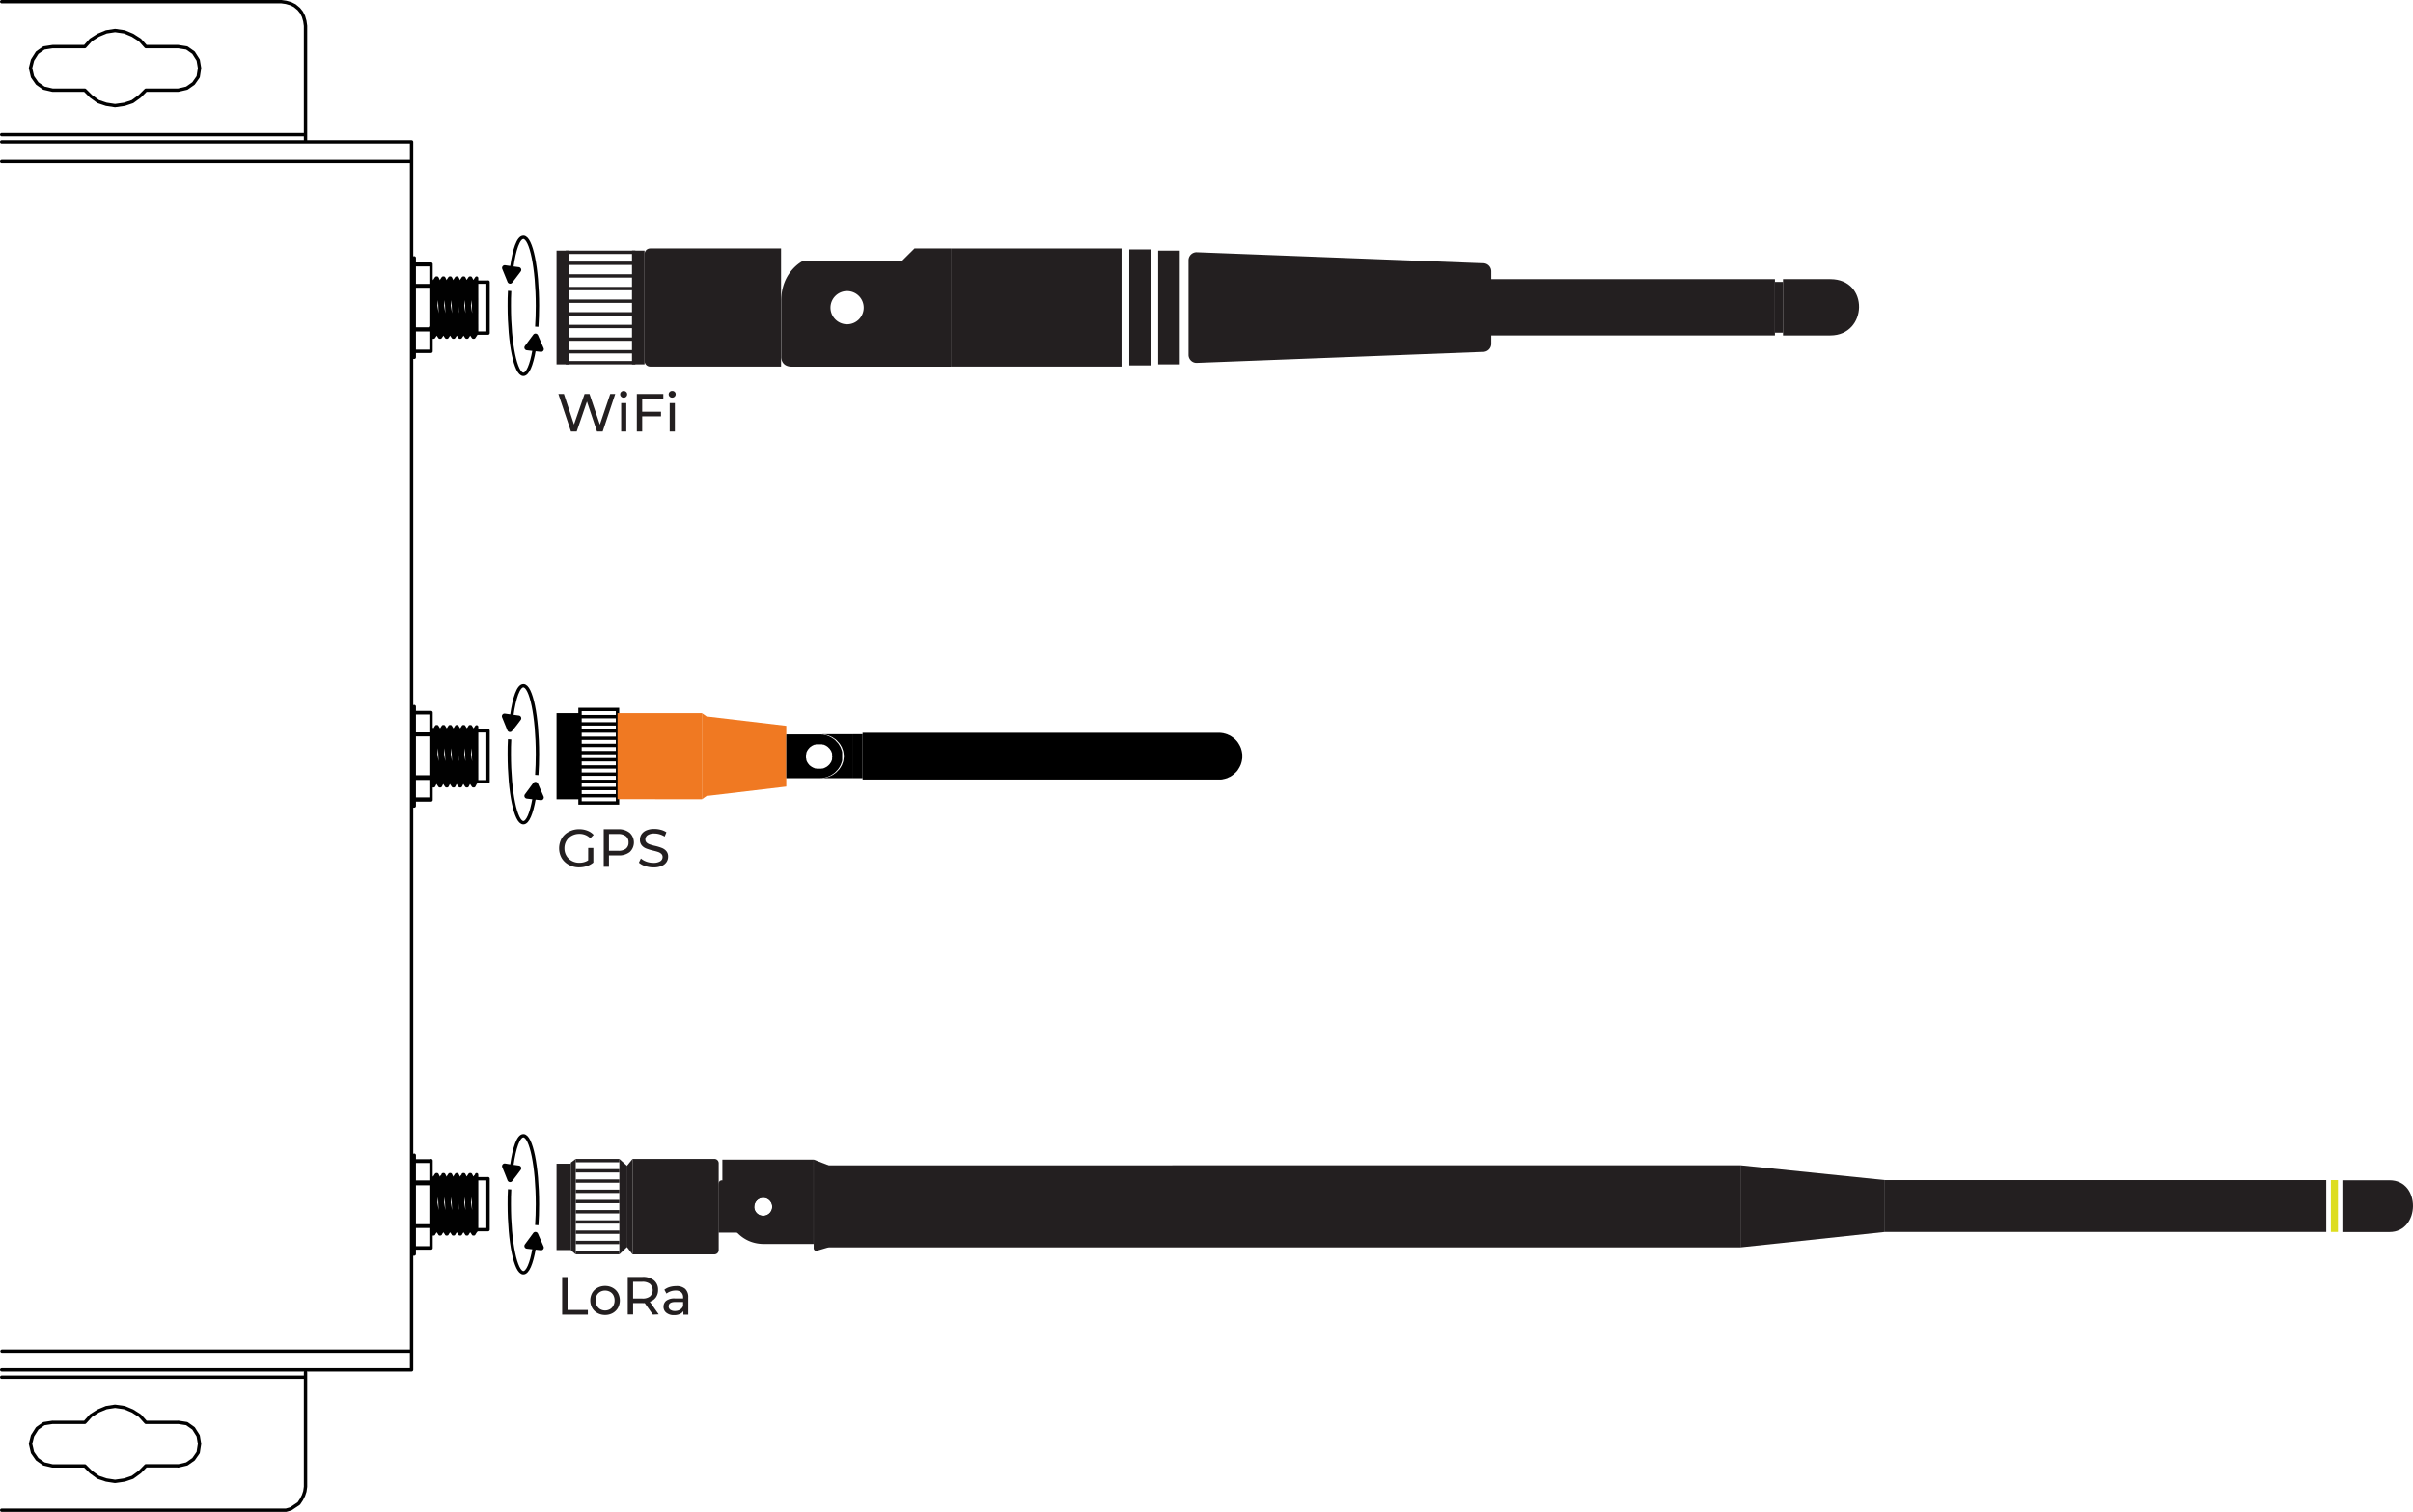 <svg xmlns="http://www.w3.org/2000/svg" viewBox="0 0 719.43 450.86"><defs><style>.cls-1{fill:#231f20;}.cls-2,.cls-5,.cls-6,.cls-7,.cls-9{fill:none;}.cls-2,.cls-9{stroke:#010101;}.cls-2,.cls-6,.cls-9{stroke-linejoin:round;}.cls-3{fill:#010101;}.cls-4{fill:#dddd1f;}.cls-5{stroke:#231f20;}.cls-5,.cls-7{stroke-miterlimit:10;}.cls-6,.cls-7{stroke:#000;}.cls-6{stroke-width:0.17px;}.cls-8{fill:#f07922;}.cls-9{stroke-linecap:round;}</style></defs><g id="Layer_2" data-name="Layer 2"><g id="Layer_1-2" data-name="Layer 1"><path class="cls-1" d="M167.61,380.87h1.6v9.81h6.06v1.39h-7.66Z"/><path class="cls-1" d="M178.14,391.61a4.1,4.1,0,0,1-1.58-1.54,4.67,4.67,0,0,1,0-4.47,4,4,0,0,1,1.58-1.53,4.63,4.63,0,0,1,2.27-.56,4.56,4.56,0,0,1,2.26.56,4,4,0,0,1,1.57,1.53,4.67,4.67,0,0,1,0,4.47,4.08,4.08,0,0,1-1.57,1.54,4.56,4.56,0,0,1-2.26.56A4.63,4.63,0,0,1,178.14,391.61Zm3.73-1.16a2.61,2.61,0,0,0,1-1.06,3.16,3.16,0,0,0,.37-1.56,3.21,3.21,0,0,0-.37-1.56,2.55,2.55,0,0,0-1-1,3.07,3.07,0,0,0-2.92,0,2.58,2.58,0,0,0-1,1,3.21,3.21,0,0,0-.37,1.56,3.16,3.16,0,0,0,.37,1.56,2.63,2.63,0,0,0,1,1.06,3,3,0,0,0,2.92,0Z"/><path class="cls-1" d="M194.65,392.07l-2.42-3.44a7,7,0,0,1-.7,0h-2.77v3.4h-1.6v-11.2h4.37a5.19,5.19,0,0,1,3.42,1,3.52,3.52,0,0,1,1.25,2.87,3.74,3.74,0,0,1-.64,2.21,3.57,3.57,0,0,1-1.82,1.32l2.65,3.76Zm-.85-5.42a2.59,2.59,0,0,0,0-3.74,3.6,3.6,0,0,0-2.32-.64h-2.72v5h2.72A3.55,3.55,0,0,0,193.8,386.65Z"/><path class="cls-1" d="M204.28,384.38a3.33,3.33,0,0,1,.93,2.57v5.12h-1.46V391a2.4,2.4,0,0,1-1.09.91,4.18,4.18,0,0,1-1.69.31,3.52,3.52,0,0,1-2.28-.69,2.21,2.21,0,0,1-.86-1.81,2.26,2.26,0,0,1,.82-1.8,4.05,4.05,0,0,1,2.59-.68h2.43v-.3a2,2,0,0,0-.57-1.52,2.46,2.46,0,0,0-1.7-.53,4.63,4.63,0,0,0-1.47.25,4.17,4.17,0,0,0-1.22.66l-.63-1.15a4.71,4.71,0,0,1,1.56-.81,6.84,6.84,0,0,1,1.94-.28A3.84,3.84,0,0,1,204.28,384.38Zm-1.53,6.21a2.24,2.24,0,0,0,.92-1.11V388.3h-2.36c-1.3,0-1.95.44-1.95,1.31a1.19,1.19,0,0,0,.49,1,2.31,2.31,0,0,0,1.38.37A2.8,2.8,0,0,0,202.75,390.59Z"/><path class="cls-1" d="M175.37,252.89h1.54v4.36a6.07,6.07,0,0,1-1.94,1.06,7.38,7.38,0,0,1-2.3.37,6.25,6.25,0,0,1-3.06-.75,5.53,5.53,0,0,1-2.14-2,6,6,0,0,1,0-5.88,5.44,5.44,0,0,1,2.15-2,6.4,6.4,0,0,1,3.08-.74,6.58,6.58,0,0,1,2.44.44A4.87,4.87,0,0,1,177,249l-1,1a4.54,4.54,0,0,0-3.25-1.3,4.68,4.68,0,0,0-2.29.56,4,4,0,0,0-1.59,1.53,4.28,4.28,0,0,0-.58,2.22,4.23,4.23,0,0,0,.58,2.2,4,4,0,0,0,1.59,1.54,4.53,4.53,0,0,0,2.28.56,4.75,4.75,0,0,0,2.62-.72Z"/><path class="cls-1" d="M187.75,248.39a3.91,3.91,0,0,1,0,5.73,5.19,5.19,0,0,1-3.42,1h-2.77v3.39H180v-11.2h4.37A5.19,5.19,0,0,1,187.75,248.39Zm-1.15,4.73a2.26,2.26,0,0,0,.8-1.87,2.23,2.23,0,0,0-.8-1.86,3.6,3.6,0,0,0-2.32-.65h-2.72v5h2.72A3.6,3.6,0,0,0,186.6,253.12Z"/><path class="cls-1" d="M192.34,258.28a5.05,5.05,0,0,1-1.85-1l.59-1.25a5.08,5.08,0,0,0,1.64.94,6,6,0,0,0,2.06.36,3.74,3.74,0,0,0,2.08-.47,1.47,1.47,0,0,0,.69-1.26,1.24,1.24,0,0,0-.38-.94,2.52,2.52,0,0,0-.93-.55c-.37-.13-.89-.27-1.56-.43a16.31,16.31,0,0,1-2-.61,3.35,3.35,0,0,1-1.33-.93,2.56,2.56,0,0,1-.55-1.71,2.87,2.87,0,0,1,.47-1.61,3.26,3.26,0,0,1,1.44-1.16,5.76,5.76,0,0,1,2.38-.43,7.57,7.57,0,0,1,1.95.26,5.2,5.2,0,0,1,1.65.73l-.53,1.28a6,6,0,0,0-1.5-.68,5.85,5.85,0,0,0-1.57-.23,3.44,3.44,0,0,0-2,.5,1.52,1.52,0,0,0-.68,1.28,1.24,1.24,0,0,0,.38.93,2.67,2.67,0,0,0,1,.56,12.78,12.78,0,0,0,1.54.43,14.17,14.17,0,0,1,2,.61,3.47,3.47,0,0,1,1.32.92,2.45,2.45,0,0,1,.55,1.68,2.85,2.85,0,0,1-.48,1.61,3.15,3.15,0,0,1-1.45,1.15,5.89,5.89,0,0,1-2.4.43A7.43,7.43,0,0,1,192.34,258.28Z"/><path class="cls-1" d="M183.43,117.49l-3.74,11.2H178l-3-8.94-3.06,8.94h-1.71l-3.75-11.2h1.65l3,9.11,3.16-9.11h1.47l3.09,9.15,3.09-9.15Z"/><path class="cls-1" d="M185.2,118.29a.91.91,0,0,1-.29-.7.94.94,0,0,1,.29-.71,1.1,1.1,0,0,1,1.49,0,.92.92,0,0,1,.3.7,1,1,0,0,1-.3.72,1,1,0,0,1-.74.3A1.05,1.05,0,0,1,185.2,118.29Zm0,1.92h1.53v8.48h-1.53Z"/><path class="cls-1" d="M191.47,118.88v3.91h5.61v1.37h-5.61v4.53h-1.6v-11.2h7.9v1.39Z"/><path class="cls-1" d="M199.67,118.29a.92.92,0,0,1-.3-.7.94.94,0,0,1,.3-.71,1,1,0,0,1,.74-.3,1,1,0,0,1,.74.28.92.92,0,0,1,.3.7,1,1,0,0,1-.3.72,1,1,0,0,1-.74.3A1,1,0,0,1,199.67,118.29Zm0,1.92h1.54v8.48h-1.54Z"/><path class="cls-1" d="M545.71,83.25c11.72,0,11.12,16.79,0,16.79H531.6V83.25Z"/><rect class="cls-1" x="444.25" y="83.25" width="84.94" height="16.79"/><rect class="cls-1" x="529.2" y="84.08" width="2.41" height="15.14"/><rect class="cls-1" x="345.3" y="74.75" width="6.45" height="33.92"/><rect class="cls-1" x="165.93" y="74.75" width="3.74" height="33.92"/><rect class="cls-1" x="188.43" y="74.75" width="3.74" height="33.92"/><rect class="cls-1" x="168.67" y="107.67" width="20.76" height="1"/><rect class="cls-1" x="168.67" y="104.41" width="20.76" height="1"/><rect class="cls-1" x="168.67" y="100.64" width="20.76" height="1"/><rect class="cls-1" x="168.67" y="96.87" width="20.76" height="1"/><rect class="cls-1" x="168.67" y="93.1" width="20.76" height="1"/><rect class="cls-1" x="168.67" y="89.33" width="20.76" height="1"/><rect class="cls-1" x="168.75" y="85.56" width="20.68" height="1"/><rect class="cls-1" x="168.81" y="81.79" width="20.62" height="1"/><rect class="cls-1" x="168.81" y="78.02" width="20.62" height="1"/><rect class="cls-1" x="168.67" y="74.75" width="20.76" height="1"/><rect class="cls-1" x="336.69" y="74.39" width="6.45" height="34.59"/><rect class="cls-1" x="283.49" y="74.1" width="50.89" height="35.23"/><path class="cls-1" d="M193.87,74.1h39v35.23h-39a1.7,1.7,0,0,1-1.7-1.7V75.79A1.7,1.7,0,0,1,193.87,74.1Z"/><path class="cls-1" d="M354.36,105.85V77.62a2.4,2.4,0,0,1,2.39-2.39l85.49,3.29a2.4,2.4,0,0,1,2.39,2.39v21.64a2.4,2.4,0,0,1-2.39,2.39l-85.49,3.29A2.39,2.39,0,0,1,354.36,105.85Z"/><path class="cls-1" d="M283.49,74.1H272.65L269,77.74H239.54s-6.63,3.06-6.63,12.06v16.56s-.2,3,3.21,3h47.37ZM247.61,91.71a4.95,4.95,0,1,1,4.95,5A4.95,4.95,0,0,1,247.61,91.71Z"/><path class="cls-2" d="M159.24,104.47c-.77,4.39-1.92,7.17-3.2,7.17-2.32,0-4.2-9.14-4.2-20.43,0-1.53,0-3,.1-4.45"/><path class="cls-2" d="M152.56,79.79c.76-5.44,2-9,3.48-9,2.32,0,4.2,9.15,4.2,20.43,0,2.17-.07,4.26-.2,6.22"/><path class="cls-3" d="M152.63,79.4l2.08.28a.81.81,0,0,1,.53,1.3L154,82.63l-1.28,1.66a.81.81,0,0,1-1.39-.19l-.79-1.94-.79-1.94a.81.81,0,0,1,.86-1.11Z"/><path class="cls-3" d="M159.15,104.7l-2.09-.24a.81.81,0,0,1-.56-1.28l1.25-1.69L159,99.81a.81.81,0,0,1,1.39.15l.84,1.92.84,1.93a.8.8,0,0,1-.83,1.12Z"/><path class="cls-2" d="M159.24,238.19c-.77,4.39-1.92,7.17-3.2,7.17-2.32,0-4.2-9.15-4.2-20.43,0-1.53,0-3,.1-4.45"/><path class="cls-2" d="M152.56,213.5c.76-5.43,2-9,3.48-9,2.32,0,4.2,9.14,4.2,20.43,0,2.17-.07,4.26-.2,6.22"/><path class="cls-3" d="M152.63,213.11l2.08.29a.81.81,0,0,1,.53,1.3L154,216.35,152.67,218a.81.81,0,0,1-1.39-.19l-.79-1.94-.79-1.95a.8.8,0,0,1,.86-1.1Z"/><path class="cls-3" d="M159.15,238.42l-2.09-.24a.81.81,0,0,1-.56-1.28l1.25-1.69,1.24-1.69a.81.81,0,0,1,1.39.16l.84,1.92.84,1.92a.81.81,0,0,1-.83,1.13Z"/><path class="cls-2" d="M159.24,372.4c-.77,4.4-1.92,7.18-3.2,7.18-2.32,0-4.2-9.15-4.2-20.43,0-1.53,0-3,.1-4.45"/><path class="cls-2" d="M152.56,347.72c.76-5.43,2-9,3.48-9,2.32,0,4.2,9.15,4.2,20.44,0,2.17-.07,4.26-.2,6.22"/><path class="cls-3" d="M152.63,347.33l2.08.29a.8.8,0,0,1,.53,1.29L154,350.57l-1.28,1.66a.81.81,0,0,1-1.39-.19l-.79-2-.79-1.94a.8.8,0,0,1,.86-1.1Z"/><path class="cls-3" d="M159.15,372.63l-2.09-.23a.81.81,0,0,1-.56-1.28l1.25-1.69,1.24-1.69a.81.81,0,0,1,1.39.16l.84,1.92.84,1.92a.81.81,0,0,1-.83,1.13Z"/><path class="cls-1" d="M698.38,352h14.07c9.45,0,9.16,15.44,0,15.44H698.38Z"/><rect class="cls-4" x="694.94" y="351.95" width="2.12" height="15.47"/><rect class="cls-1" x="165.93" y="347.06" width="4.27" height="25.75"/><rect class="cls-1" x="561.98" y="351.95" width="131.58" height="15.47"/><polygon class="cls-1" points="561.98 351.95 518.89 347.53 518.89 372.01 561.98 367.42 561.98 351.95"/><polygon class="cls-1" points="518.89 347.53 518.89 372.01 246.7 372.01 246.7 347.55 518.89 347.53"/><path class="cls-1" d="M247,347.53V372l-3.4,1a.76.76,0,0,1-1-.73V345.83Z"/><path class="cls-1" d="M242.58,345.84H215.37v12.33S217.06,371,227.86,371h14.72Zm-17.72,14.08a2.68,2.68,0,1,1,2.68,2.67A2.67,2.67,0,0,1,224.86,359.92Z"/><path class="cls-1" d="M188.59,374.1V345.63H213a1.28,1.28,0,0,1,1.28,1.28v25.9A1.28,1.28,0,0,1,213,374.1Z"/><polygon class="cls-1" points="188.59 345.63 186.88 347.74 186.88 371.86 188.59 374.1 188.59 345.63"/><polygon class="cls-1" points="184.66 345.63 187 347.74 187 371.86 184.66 374.1 184.66 345.63"/><polygon class="cls-1" points="171.65 345.63 170.2 346.73 170.2 372.87 171.65 374.1 171.65 345.63"/><line class="cls-5" x1="171.65" y1="346.13" x2="184.66" y2="346.13"/><line class="cls-5" x1="171.65" y1="349.19" x2="184.66" y2="349.19"/><line class="cls-5" x1="171.65" y1="352.24" x2="184.66" y2="352.24"/><line class="cls-5" x1="171.65" y1="355.29" x2="184.66" y2="355.29"/><line class="cls-5" x1="171.65" y1="358.34" x2="184.66" y2="358.34"/><line class="cls-5" x1="184.66" y1="361.39" x2="171.65" y2="361.39"/><line class="cls-5" x1="184.66" y1="364.44" x2="171.65" y2="364.44"/><line class="cls-5" x1="184.7" y1="367.49" x2="171.65" y2="367.49"/><line class="cls-5" x1="184.66" y1="370.54" x2="171.65" y2="370.54"/><line class="cls-5" x1="184.66" y1="373.59" x2="171.65" y2="373.59"/><path class="cls-1" d="M235.9,352.06H215.63s-1.42-.42-1.42,1.3v14.25h5.61L235.9,370Zm-11,7.86a2.68,2.68,0,1,1,2.68,2.67A2.67,2.67,0,0,1,224.86,359.92Z"/><line class="cls-6" x1="172.93" y1="238.38" x2="172.93" y2="212.68"/><rect x="165.93" y="212.68" width="7" height="25.7"/><line class="cls-7" x1="172.93" y1="213.73" x2="184.11" y2="213.73"/><line class="cls-7" x1="172.93" y1="215.88" x2="184.11" y2="215.88"/><line class="cls-7" x1="172.93" y1="218.02" x2="184.11" y2="218.02"/><line class="cls-7" x1="172.93" y1="220.17" x2="184.11" y2="220.17"/><line class="cls-7" x1="172.93" y1="222.31" x2="184.11" y2="222.31"/><line class="cls-7" x1="172.93" y1="224.46" x2="184.11" y2="224.46"/><line class="cls-7" x1="184.11" y1="226.6" x2="172.93" y2="226.6"/><line class="cls-7" x1="184.11" y1="228.75" x2="172.93" y2="228.75"/><line class="cls-7" x1="184.11" y1="230.89" x2="172.93" y2="230.89"/><line class="cls-7" x1="184.11" y1="233.04" x2="172.93" y2="233.04"/><line class="cls-7" x1="184.11" y1="235.18" x2="172.93" y2="235.18"/><line class="cls-7" x1="184.11" y1="237.32" x2="172.93" y2="237.32"/><rect class="cls-7" x="172.93" y="211.59" width="11.18" height="27.88"/><polygon class="cls-8" points="209.27 212.68 186.92 212.68 184.11 212.68 184.11 238.35 186.92 238.35 209.27 238.38 209.27 212.68"/><polygon class="cls-8" points="210.66 213.66 209.27 212.68 209.27 238.38 210.66 237.4 210.66 225.53 210.66 213.66"/><polygon class="cls-8" points="234.43 216.46 210.66 213.66 210.66 225.53 210.66 237.4 234.43 234.59 234.43 225.53 234.43 216.46"/><rect x="254.38" y="218.95" width="2.8" height="13.15"/><path d="M244.84,232.08l.29,0,.32-.07.32-.06.29-.06.33-.09.28-.09.31-.13.28-.13.26-.1.28-.15.28-.17.25-.18.25-.17.25-.19.23-.19.2-.22.2-.21.21-.22.21-.23.18-.27.16-.23.14-.25.16-.28.14-.26.08-.26.12-.3.09-.26.09-.3.05-.28,0-.3,0-.28,0-.3,0-.3,0-.31,0-.29,0-.28,0-.31-.05-.27-.09-.3-.09-.26-.12-.31-.08-.25-.14-.28-.16-.26-.14-.25-.16-.26-.18-.24-.21-.23-.21-.22-.2-.22-.2-.23-.23-.19-.25-.2-.25-.14-.25-.18-.28-.17-.28-.15-.26-.13-.28-.11-.31-.13-.28-.08-.33-.09-.29-.06-.32-.09-.32,0-.29-.05-.33,0H234.43V232.1h10.08Zm-.62-2.82h-.46l-.25,0-.23-.06-.2,0-.23-.07-.2-.11-.21-.06-.2-.13-.21-.09-.18-.14-.18-.13-.19-.14-.18-.14-.11-.18-.16-.17-.14-.19-.11-.18-.12-.19-.09-.19-.1-.22-.06-.19,0-.21-.06-.22-.05-.21v-.2l0-.23,0-.22v-.21l.05-.22.06-.21,0-.21.06-.2.1-.21.09-.2.12-.19.11-.17.14-.2.16-.16.11-.16.18-.17.19-.15.18-.11.18-.15.21-.11.2-.1.21-.09.2-.09.23,0,.2-.09.23,0,.25,0,.24,0h.45l.23,0,.22,0,.23,0,.23.09.23,0,.21.09.2.09.2.1.21.11.18.15.19.11.15.15.16.17.17.16.15.16.11.2.14.17.12.19.09.2.07.21.09.2.05.21,0,.21v.22l.05.21v.45l-.05.2v.21l0,.22-.05.21-.09.19-.07.22-.09.19-.12.19-.14.18-.11.19-.15.17-.17.18-.16.14-.15.14-.19.13-.18.14-.21.09-.2.13-.2.06-.21.11-.23.07-.23,0-.23.06-.22,0h-.46Z"/><polygon points="244.59 232.1 244.88 232.1 245.21 232.08 245.5 232.06 245.82 231.99 246.14 231.93 246.43 231.87 246.76 231.78 247.03 231.69 247.35 231.56 247.63 231.43 247.89 231.33 248.17 231.18 248.45 231.01 248.7 230.83 248.95 230.66 249.2 230.47 249.43 230.28 249.63 230.06 249.83 229.85 250.04 229.63 250.25 229.4 250.43 229.13 250.59 228.9 250.73 228.65 250.89 228.37 251.03 228.11 251.11 227.84 251.23 227.55 251.32 227.29 251.41 226.99 251.46 226.71 251.5 226.41 251.53 226.13 251.57 225.82 251.59 225.53 251.57 225.22 251.53 224.93 251.5 224.65 251.46 224.34 251.41 224.07 251.32 223.77 251.23 223.51 251.11 223.2 251.03 222.95 250.89 222.67 250.73 222.41 250.59 222.16 250.43 221.9 250.25 221.66 250.04 221.43 249.83 221.21 249.63 220.99 249.43 220.76 249.2 220.57 248.95 220.37 248.7 220.23 248.45 220.05 248.17 219.88 247.89 219.73 247.63 219.6 247.35 219.5 247.03 219.36 246.76 219.28 246.43 219.19 246.14 219.13 245.82 219.04 245.5 219.02 245.21 218.97 244.88 218.96 244.59 218.96 254.38 218.96 254.38 232.1 244.59 232.1"/><polygon points="363.39 232.51 257.18 232.51 257.18 218.54 363.39 218.54 363.71 218.54 364.06 218.56 364.35 218.61 364.68 218.64 364.97 218.73 365.27 218.79 365.56 218.89 365.88 218.98 366.15 219.12 366.43 219.23 366.73 219.37 366.99 219.53 367.27 219.71 367.52 219.9 367.77 220.05 368 220.26 368.23 220.46 368.48 220.71 368.69 220.94 368.89 221.17 369.07 221.42 369.23 221.67 369.4 221.95 369.55 222.22 369.71 222.5 369.83 222.79 369.96 223.06 370.05 223.38 370.14 223.66 370.22 223.97 370.28 224.27 370.33 224.59 370.38 224.89 370.39 225.21 370.39 225.53 370.39 225.84 370.38 226.17 370.33 226.46 370.28 226.79 370.22 227.08 370.14 227.4 370.05 227.68 369.96 227.99 369.83 228.27 369.71 228.54 369.55 228.84 369.4 229.11 369.23 229.36 369.07 229.64 368.89 229.89 368.69 230.12 368.48 230.34 368.23 230.57 368 230.77 367.77 230.98 367.52 231.16 367.27 231.35 366.99 231.53 366.73 231.69 366.43 231.8 366.15 231.94 365.88 232.08 365.56 232.17 365.27 232.26 364.97 232.33 364.68 232.39 364.35 232.47 364.06 232.49 363.71 232.51 363.39 232.51"/><path class="cls-9" d="M91.1,7.7V40.11M.5.5H83.9M25.3,26.9H15.69m37.41,0H43.5m-18.2-13H15.69m9.61,13,1.8,1.8,2.2,1.6,2.4.8,2.6.4,2.8-.4,2.4-.8,2.2-1.6,1.8-1.8m-27.81-13-2.6.4-2,1.4-1.4,2.2-.6,2.4.6,2.6,1.4,2,2,1.4,2.6.6m27.81-13-1.8-2-2.2-1.4-2.4-1-2.8-.4-2.6.4-2.4,1-2.2,1.4-1.8,2m27.8,0H43.5m9.6,13,2.6-.6,2-1.4,1.4-2,.4-2.6-.4-2.4-1.4-2.2-2-1.4-2.6-.4m38-6.2-.2-1.4-.4-1.4-.6-1.2-.8-1-1.2-1-1.2-.6L85.3.7,83.9.5m7.2,410.25v32.61m-38-6.2H43.5m0,0L41.7,439l-2.2,1.6-2.4.8-2.8.4-2.6-.4-2.4-.8L27.1,439l-1.8-1.8m0,0H15.69m0-13-2.6.4-2,1.41-1.4,2.2-.6,2.4.6,2.6,1.4,2,2,1.4,2.6.6m9.61-13H15.69m9.61,0,1.8-2,2.2-1.4,2.4-1,2.6-.4,2.8.4,2.4,1,2.2,1.4,1.8,2m9.6,0H43.5m9.6,13,2.6-.6,2-1.4,1.4-2,.4-2.6-.4-2.4L57.7,426l-2-1.41-2.6-.4m30.8,26.21H.5m83.4,0h1.4l1.4-.4,1.2-.8,1.2-.8.8-1.2.6-1.2.4-1.2.2-1.4m0-401.65v-1.6m0,0H.5M91.1,410.75v-1.4M.5,410.75H91.1m31.61-7.8v5.6M.5,408.55H122.71m0-360.44V403M.59,403H122.71m0-354.84H.5m122.21-5.8v5.8M.5,42.31H122.71m0,27h0m0,0v-27m0,0h-.2m0,0h-18.8m24.8,196h0v.2m0-26h0m0,6.4v-6.4m0,0h-5m5,25.8v-6.2m-5,6.2h5m0-19.4h0v.2m-5-.2h5m0,13.2h-5m5-.4v.4m0-.4v-12.6m0,0h-5m0,12.6h5m0,140.42h0m0-26v.2m0,25.81v-6.4m-5,6.4h5m0-19.6v-6.21m0,0h-5m5,19.41h-5m5-.2h0v.2m0-13.2h0v.4m-5-.4h5m0,13V353m0,0h-5m0,12.6h5m0-260.84h0m0-26h0v.2m0,6.2v-6.2m0,0h-5m5,25.8v-6.4m-5,6.4h5m0-19.6h0v.2m-5-.2h5m0,13.2h-5m5-.2h0v.2m0-.2V85.31m0,0h-5m0,12.8h5m-5,275.84h0v-14.8m0,0V344.54m0-104.21v-14.8m0,0v-14.8m0-104.22V91.71m0,0V76.91m22,141v15.2m-3.4,0h0v-2.6m0-7.8v4.4m-12.2,6v-.2l-.2-.6v-2.6l-.2-1.8v-1.8l-.2-2v-3.6l-.2-1.2-.2-1.4m3,15.2h0l-.2-1.6v-1.2l-.2-1.8v-3.8l-.2-1.8v-1.8l-.2-1.6v-1.6h-.2m3,15.2v-.2l-.2-.8v-1.2l-.2-1.8v-4.2l-.2-2.2v-2l-.2-1.6v-.8l-.2-.6m3,15.4v-.2l-.2-.8v-1.2l-.2-1.8v-4.2l-.2-2.2v-2l-.2-1.4v-1l-.2-.6m3,15.4v-.2l-.2-.6v-1.4l-.2-1.6v-4.4l-.2-2v-2l-.2-1.6v-1l-.2-.6m3,15.4h0l-.2-.8v-3l-.2-2v-2.2l-.2-2.2v-2l-.2-1.6v-1l-.2-.6m3,15.4h0l-.2-.8v-3l-.2-2v-2.2l-.2-2v-2l-.2-1.6v-1.2l-.2-.6v.2m-12.2,3.6.4,1.6.2,4.8-.4,1.6m1.8-8,.4,1.6.2,4.8-.4,1.6m1.8-8,.4,1.6.2,4.8-.4,1.6m1.8-8,.4,1.6.2,4.8-.4,1.6m1.8-8,.4,1.6.2,4.8-.4,1.6m1.8-8,.4,1.6.2,4.8-.4,1.6m1.8-8,.4,1.6.2,4.8-.4,1.6m-10.4-8h.2m-.4-4.8h0l.2,1v1.8l.2,2m-1.8,8,.2,2.4v1.6l.2.6m-.4-4.6h-.2m5.8-8h.2m-.4-4.8h0l.2,1v1.8l.2,2m-1.8,8,.2,2.4v1.6l.2.6m-.4-4.6h-.2m7.8-8h.2m-.4-4.8h0l.2,1v1.8l.2,2m-1.8,8,.2,2.4v1.6l.2.6m-.4-4.6h-.2m2.2,0,.2,2.4v1.6l.2.6m-.4-4.6h-.2m-2.2-8h.2m-.4-4.8h0l.2,1v1.8l.2,2m-1.8,8,.2,2.4v1.6l.2.6m-.4-4.6h-.2m-.2-8h.2m-.4-4.8h0l.2,1v1.8l.2,2m-1.8,8,.2,2.4v1.6l.2.6m-.4-4.6h-.2m-6.2-8h.2m-.2-2.8v.8l.2,2m3.8,0h.2m-.4-4.8h0l.2,1v1.8l.2,2m-1.8,8,.2,2.4v1.6l.2.6m-.4-4.6h-.2m-.2,3.6-.2-.2v-1.6l-.2-1.6v-1.8l-.2-1.8v-2l-.2-1.8v-3l-.2-1.4m3,15.2h-.2v-1.6l-.2-1.2v-1.8l-.2-1.8v-3.8l-.2-1.8v-1.6l-.2-1v-.8m3,15.4-.2-.2v-.8l-.2-1.2v-1.8l-.2-2.2v-4.2l-.2-2v-1.6l-.2-.8v-.4m3,15.2-.2-.2v-.8l-.2-1.2v-1.8l-.2-2v-4.4l-.2-2v-1.4l-.2-1v-.4m3,15.2-.2-.2v-.6l-.2-1.4v-3.8l-.2-2.2v-2l-.2-2v-1.6l-.2-1v-.4m3,15.2h-.2v-.8l-.2-1.2v-3.8l-.2-2.2v-2.2l-.2-2v-1.6l-.2-1v-.4m2.6,12.6v-3.2l-.2-2.2v-2l-.2-2v-1.6l-.2-1.2v-.4m.6,12.6v-3.4m0,0v-4.4m0,0v-5.6m0-.2v.2m-1.4,12.4.2,2.4v1.6l.2.6m-.4-4.6-.2-1-.6-3.6.2-1.8.4-1.6m-.4-4.8h0l.2,1v1.8l.2,2m-1.8,8,.2,2.4v1.6l.2.6m-.4-4.6-.2-1-.6-3.6.2-1.8.4-1.6m-.4-4.8h0l.2,1v1.8l.2,2m-1.8,8,.2,2.4v1.6l.2.6m-.4-4.6-.2-1-.6-3.6.2-1.8.4-1.6m-.4-4.8h0l.2,1v1.8l.2,2m-1.8,8,.2,2.4v1.6l.2.6m-.4-4.6-.2-1-.6-3.6.2-1.8.4-1.6m-.4-4.8h0l.2,1v1.8l.2,2m-1.8,8,.2,2.4v1.6l.2.6m-.4-4.6-.2-1-.6-3.6.2-1.8.4-1.6m-.4-4.8h0l.2,1v1.8l.2,2m-1.8,8,.2,2.4v1.6l.2.6m-.4-4.6-.2-1-.6-3.6.2-1.8.4-1.6m-.4-4.8h0l.2,1v1.8l.2,2m-1.8,8,.2,2.4v1.6l.2.6m16.4-150v15.2m-3.4,0h0v-2.6m0-7.8v4.6m-12.2,5.8h0l-.2-.8v-2.4l-.2-1.8v-2l-.2-1.8v-3.6l-.2-1.4-.2-1.4m3,15.2h0l-.2-1.4v-1.4l-.2-1.8v-3.8l-.2-1.8v-1.8l-.2-1.4v-1.8h-.2m3,15.2h0l-.2-.8v-1.4l-.2-1.8v-4.2l-.2-2.2v-1.8l-.2-1.6v-1l-.2-.4m3,15.2h0l-.2-.8v-1.4l-.2-1.6v-4.4l-.2-2v-2l-.2-1.6v-1l-.2-.4m3,15.2h0l-.2-.8v-1.2l-.2-1.8v-4.2l-.2-2.2v-2l-.2-1.6v-1l-.2-.4m3,15.2h0l-.2-.8v-3l-.2-2v-2.2l-.2-2v-2l-.2-1.6v-1.2l-.2-.4m3,15.2h0l-.2-.6v-3l-.2-2.2v-2l-.2-2.2v-2l-.2-1.6v-1l-.2-.6m-12.2,3.6.4,1.6.2,4.8-.4,1.6m1.8-8,.4,1.6.2,4.8-.4,1.6m1.8-8,.4,1.6.2,4.8-.4,1.6m1.8-8,.4,1.6.2,4.8-.4,1.6m1.8-8,.4,1.6.2,4.8-.4,1.6m1.8-8,.4,1.6.2,4.8-.4,1.6m1.8-8,.4,1.6.2,4.8-.4,1.6m-10.4-8h.2m-.4-4.6h0l.2.8v2l.2,1.8m-1.8,8,.2,2.4v1.6l.2.8m-.4-4.8h-.2m11.8-8h.2m-.4-4.6h0l.2.8v2l.2,1.8m-1.8,8,.2,2.4v1.6l.2.8m-.4-4.8h-.2m-4.2-8h.2m-.4-4.6h0l.2.8v2l.2,1.8m-1.8,8,.2,2.4v1.6l.2.8m-.4-4.8h-.2m8.2,0,.2,2.4v1.6l.2.8m-.4-4.8h-.2m-4.2-8h.2m-.4-4.6h0l.2.8v2l.2,1.8m-1.8,8,.2,2.4v1.6l.2.8m-.4-4.8h-.2m3.8-8h.2m-.4-4.6h0l.2.8v2l.2,1.8m-1.8,8,.2,2.4v1.6l.2.8m-.4-4.8h-.2m-8.2-8h.2m-.2-2.6v.8l.2,1.8m3.8,0h.2m-.4-4.6h0l.2.8v2l.2,1.8m-1.8,8,.2,2.4v1.6l.2.8m-.4-4.8h-.2m-2.4,2.4v-.4m2.2,1.6h-.2v-1.8l-.2-1.4v-1.8l-.2-2v-1.8l-.2-2v-3l-.2-1.4m3,15.2h-.2v-1.4l-.2-1.4v-1.8l-.2-1.8v-3.8l-.2-1.8v-1.4l-.2-1v-.8m3,15.2h-.2v-.8l-.2-1.4v-1.8l-.2-2v-4.4l-.2-1.8v-1.6l-.2-1v-.4m3,15.2h-.2v-.8l-.2-1.4v-1.6l-.2-2.2v-4.2l-.2-2v-1.6l-.2-1v-.4m3,15.2h-.2v-.8l-.2-1.2v-3.8l-.2-2.2v-2.2l-.2-2v-1.6l-.2-1v-.4m3,15.2h-.2v-.8l-.2-1.2v-3.8l-.2-2.2v-2l-.2-2v-1.6l-.2-1.2v-.4m2.6,12.6v-3.2l-.2-2v-2.2l-.2-2v-1.6l-.2-1v-.6m.6,12.6v-3.2m0,0v-4.6m0,0v-5.6m0-.2h0v.2m-1.4,12.4.2,2.4v1.6l.2.8m-.4-4.8-.2-.8-.6-3.8.2-1.6.4-1.8m-.4-4.6h0l.2.8v2l.2,1.8m-1.8,8,.2,2.4v1.6l.2.8m-.4-4.8-.2-.8-.6-3.8.2-1.6.4-1.8m-.4-4.6h0l.2.8v2l.2,1.8m-1.8,8,.2,2.4v1.6l.2.8m-.4-4.8-.2-.8-.6-3.8.2-1.6.4-1.8m-.4-4.6h0l.2.8v2l.2,1.8m-1.8,8,.2,2.4v1.6l.2.8m-.4-4.8-.2-.8-.6-3.8.2-1.6.4-1.8m-.4-4.6h0l.2.8v2l.2,1.8m-1.8,8,.2,2.4v1.6l.2.8m-.4-4.8-.2-.8-.6-3.8.2-1.6.4-1.8m-.4-4.6h0l.2.8v2l.2,1.8m-1.8,8,.2,2.4v1.6l.2.8m-.4-4.8-.2-.8-.6-3.8.2-1.6.4-1.8m-.4-4.6h0l.2.8v2l.2,1.8m-1.8,8,.2,2.4v1.6l.2.8m16.4,251v15.2m-3.4.2h0v-2.8m0-7.8V361m-12.2,6v-.2l-.2-.6v-2.6l-.2-1.8v-2l-.2-1.8v-3.6l-.2-1.4-.2-1.4m3,15.2h0l-.2-1.4V364l-.2-1.6v-3.8l-.2-2v-1.8l-.2-1.4v-1.6l-.2-.2m3,15.4v-.2l-.2-.8v-1.4l-.2-1.8v-4.2l-.2-2.2v-1.8l-.2-1.6v-1l-.2-.4m3,15.2h0l-.2-.8v-1.2l-.2-1.8v-4.2l-.2-2.2v-2l-.2-1.6v-1l-.2-.4m3,15.2h0l-.2-.8v-1.2l-.2-1.8v-4.2l-.2-2.2v-2l-.2-1.4V352l-.2-.4m3,15.2h0l-.2-.6v-3l-.2-2.2v-2.2l-.2-2v-2l-.2-1.6v-1l-.2-.6m3,15.4v-.2l-.2-.6v-3l-.2-2V359l-.2-2.2v-2l-.2-1.6v-1l-.2-.6m-12.2,3.6.4,1.8.2,4.6-.4,1.8m1.8-8.2.4,1.8.2,4.6-.4,1.8m1.8-8.2.4,1.8.2,4.6-.4,1.8m1.8-8.2.4,1.8.2,4.6-.4,1.8m1.8-8.2.4,1.8.2,4.6-.4,1.8m1.8-8.2.4,1.8.2,4.6-.4,1.8m1.8-8.2.4,1.8.2,4.6-.4,1.8m-10.4-8.2h.2m-.4-4.6h0l.2,1v1.8l.2,1.8m-1.8,8.2.2,2.2v1.6l.2.8m-.4-4.6h-.2m11.8-8.2h.2m-.4-4.6h0l.2,1v1.8l.2,1.8m-1.8,8.2.2,2.2v1.6l.2.8m-.4-4.6h-.2m-4.2-8.2h.2m-.4-4.6h0l.2,1v1.8l.2,1.8m-1.8,8.2.2,2.2v1.6l.2.8m-.4-4.6h-.2m8.2,0,.2,2.2v1.6l.2.8m-.4-4.6h-.2m-2.2-8.2h.2m-.4-4.6h0l.2,1v1.8l.2,1.8m-1.8,8.2.2,2.2v1.6l.2.8m-.4-4.6h-.2m-8.2-8.2h.2m-.2-2.6v.8l.2,1.8m7.8,0h.2m-.4-4.6h0l.2,1v1.8l.2,1.8m-1.8,8.2.2,2.2v1.6l.2.8m-.4-4.6h-.2m-2.2-8.2h.2m-.4-4.6h0l.2,1v1.8l.2,1.8m-1.8,8.2.2,2.2v1.6l.2.8m-.4-4.6h-.2m-.2,3.4h-.2V365l-.2-1.4v-1.8l-.2-2V358l-.2-2v-3l-.2-1.4m3,15.2h-.2v-1.4l-.2-1.4v-1.6l-.2-2v-3.8l-.2-1.8v-1.4l-.2-1v-.8m3,15.2h-.2V366l-.2-1.4v-1.8l-.2-2v-4.4l-.2-1.8V353l-.2-1v-.4m3,15.2h-.2V366l-.2-1.2V363l-.2-2.2v-4.2l-.2-2V353l-.2-1v-.4m3,15.2h-.2V366l-.2-1.2V361l-.2-2.2v-2.2l-.2-2v-1.4l-.2-1.2v-.4m3,15.2h-.2v-.6l-.2-1.4V361l-.2-2.2v-2l-.2-2v-1.6l-.2-1v-.6m2.6,12.6v-3l-.2-2.2v-2.2l-.2-2v-1.6l-.2-1v-.6m.6,12.6V361m0,0v-4.6m0,0v-5.6m0-.2h0v.2m-1.4,12.6.2,2.2v1.6l.2.8m-.4-4.6-.2-1-.6-3.8.2-1.6.4-1.8m-.4-4.6h0l.2,1v1.8l.2,1.8m-1.8,8.2.2,2.2v1.6l.2.8m-.4-4.6-.2-1-.6-3.8.2-1.6.4-1.8m-.4-4.6h0l.2,1v1.8l.2,1.8m-1.8,8.2.2,2.2v1.6l.2.8m-.4-4.6-.2-1-.6-3.8.2-1.6.4-1.8m-.4-4.6h0l.2,1v1.8l.2,1.8m-1.8,8.2.2,2.2v1.6l.2.8m-.4-4.6-.2-1-.6-3.8.2-1.6.4-1.8m-.4-4.6h0l.2,1v1.8l.2,1.8m-1.8,8.2.2,2.2v1.6l.2.8m-.4-4.6-.2-1-.6-3.8.2-1.6.4-1.8m-.4-4.6h0l.2,1v1.8l.2,1.8m-1.8,8.2.2,2.2v1.6l.2.8m-.4-4.6-.2-1-.6-3.8.2-1.6.4-1.8m-.4-4.6h0l.2,1v1.8l.2,1.8m-1.8,8.2.2,2.2v1.6l.2.8m-5.6-129.42h5m0-26h-5m0,159.62h5m0-26h-5m0-241.43h5m0-26h-5M122.71,374h.8m0-29.41h-.8m0-104.21h.8m0-29.6h-.8m0-104.22h.8m0-29.6h-.8m22.8,141h-3.4m0,15.2h3.4m-16-15.4h-.6m2.6,0h-.6m2.6,0h-.6m2.6,0h-.6m2.6,0h-.6m2.6,0h-.6m2.6,0h-.6m-1,15.4h.6m-2.6,0h.6m-2.6,0h.6m-2.6,0h.6m-2.6,0h.6m-2.6,0h.6m-1.6-15.4-.2-.4-.2-.2m2.4.6-.2-.4-.4-.6m2.6,1-.2-.4-.4-.6m2.6,1-.2-.4-.4-.6m2.6,1-.2-.4-.4-.6m2.6,1.2-.2-.6-.4-.6m2.6,1.2-.2-.6-.4-.6m1,17.6.4-.8.4-.4m-2.8,1.2.4-.8.2-.4m-2.6,1.2.4-.8.2-.4m-2.6,1.2.4-.8.2-.4m-2.6,1.2.4-.8.2-.4m-2.6,1.2.4-.8.2-.4m-2.6,1.2.4-.8.2-.4m.4-16.4h-.2m-1,17.6h.2m5-17.6h-.2m-1,17.6h.2m7-17.6h-.2m-1,17.6h.2m2.8-17.6h0m-1,17.6h.2m-3-17.6h-.2m-1,17.6h.2m-1-17.6h-.2m-1,17.6h.2m-3-17.6h-.2m-1,17.6h.2m-1.2-17.6-.4.6-.2.4m2.6-1-.4.6-.2.4m2.6-1-.4.6-.2.4m2.6-1-.4.6-.2.4m2.6-1-.4.6-.2.4m2.6-1-.4.6-.4.4m2.8-1-.4.6-.4.6m-1,15.2.4.6.4.6m-2.8-1.2.4.6.4.6m-2.8-1.2.4.6.4.6m-2.8-1.2.4.6.4.6m-2.8-1.2.4.6.4.6m-2.8-1.2.4.6.4.6m-2.6-1,.2.4.4.6m16.4-150.22h-3.4m0,15.2h3.4m-16-15.2h-.6m2.6,0h-.6m2.6,0h-.6m2.6,0h-.6m2.6,0h-.6m2.6,0h-.6m2.6,0h-.6m-1,15.4h.6m-2.6,0h.6m-2.6,0h.6m-2.6,0h.6m-2.6,0h.6m-2.6,0h.6m-1.6-15.4-.2-.4-.2-.4m2.4.8-.2-.4-.4-.8m2.6,1.2-.2-.4-.4-.8m2.6,1.2-.2-.4-.4-.8m2.6,1.2-.2-.4-.4-.8m2.6,1.2-.2-.4-.4-.8m2.6,1.2-.2-.4-.4-.8m1,17.6.4-.6.4-.6m-2.8,1.2.4-.6.2-.6m-2.6,1.2.4-.6.2-.6m-2.6,1.2.4-.6.2-.4m-2.6,1,.4-.6.2-.6m-2.6,1.2.4-.6.2-.4m-2.6,1,.4-.6.2-.4m.4-16.6h-.2m-1,17.6h.2m11-17.6h-.2m-1,17.6h.2m-5-17.6h-.2m-1,17.6h.2m8.8-17.6h0m-1,17.6h.2m-5-17.6h-.2m-1,17.6h.2m3-17.6h-.2m-1,17.6h.2m-5-17.6h-.2m-1,17.6h.2m-1.2-17.6-.4.6-.2.6m2.6-1.2-.4.6-.2.6m2.6-1.2-.4.6-.2.6m2.6-1.2-.4.6-.2.6m2.6-1.2-.4.6-.2.6m2.6-1.2-.4.6-.4.6m2.8-1.2-.4.6-.4.6m-1,15.2.4.6.4.6m-2.8-1.2.4.6.4.6m-2.8-1.2.4.6.4.6m-2.8-1.2.4.6.4.6m-2.8-1.2.4.6.4.6m-2.8-1.2.4.6.4.6m-2.6-.8.2.2.4.6m16.4,251h-3.4m0,15.2h3.4m-16-15.2h-.6m2.6,0h-.6m2.6,0h-.6m2.6,0h-.6m2.6,0h-.6m2.6,0h-.6m2.6,0h-.6m-1,15.4h.6m-2.6,0h.6m-2.6,0h.6m-2.6,0h.6m-2.6,0h.6m-2.6,0h.6m-1.6-15.4-.2-.4-.2-.4m2.4.8-.2-.4-.4-.8m2.6,1.2-.2-.4-.4-.8m2.6,1.2-.2-.4-.4-.8m2.6,1.2-.2-.4-.4-.8m2.6,1.2-.2-.4-.4-.8m2.6,1.2-.2-.4-.4-.8m1,17.6.4-.6.4-.6m-2.8,1.2.4-.6.2-.4m-2.6,1,.4-.6.2-.4m-2.6,1,.4-.6.2-.4m-2.6,1,.4-.6.2-.4m-2.6,1,.4-.6.2-.4m-2.6,1,.4-.6.2-.4m.4-16.6h-.2m-1,17.6h.2m11-17.6h-.2m-1,17.6h.2m-5-17.6h-.2m-1,17.6h.2m8.8-17.6h0m-1,17.6h.2m-3-17.6h-.2m-1,17.6h.2m-1-17.6h-.2m-1,17.6h.2m-3-17.6h-.2m-1,17.6h.2m-1.2-17.6-.4.6-.2.6m2.6-1-.4.4-.2.6m2.6-1.2-.4.6-.2.6m2.6-1.2-.4.6-.2.6m2.6-1-.4.4-.2.6m2.6-1.2-.4.6-.4.6m2.8-1-.4.4-.4.6m-1,15.4.4.4.4.6m-2.8-1,.4.4.4.6m-2.8-1,.4.4.4.6m-2.8-1,.4.4.4.6m-2.8-1,.4.4.4.6m-2.8-1,.4.4.4.6m-2.6-.8.2.2.4.6"/></g></g></svg>